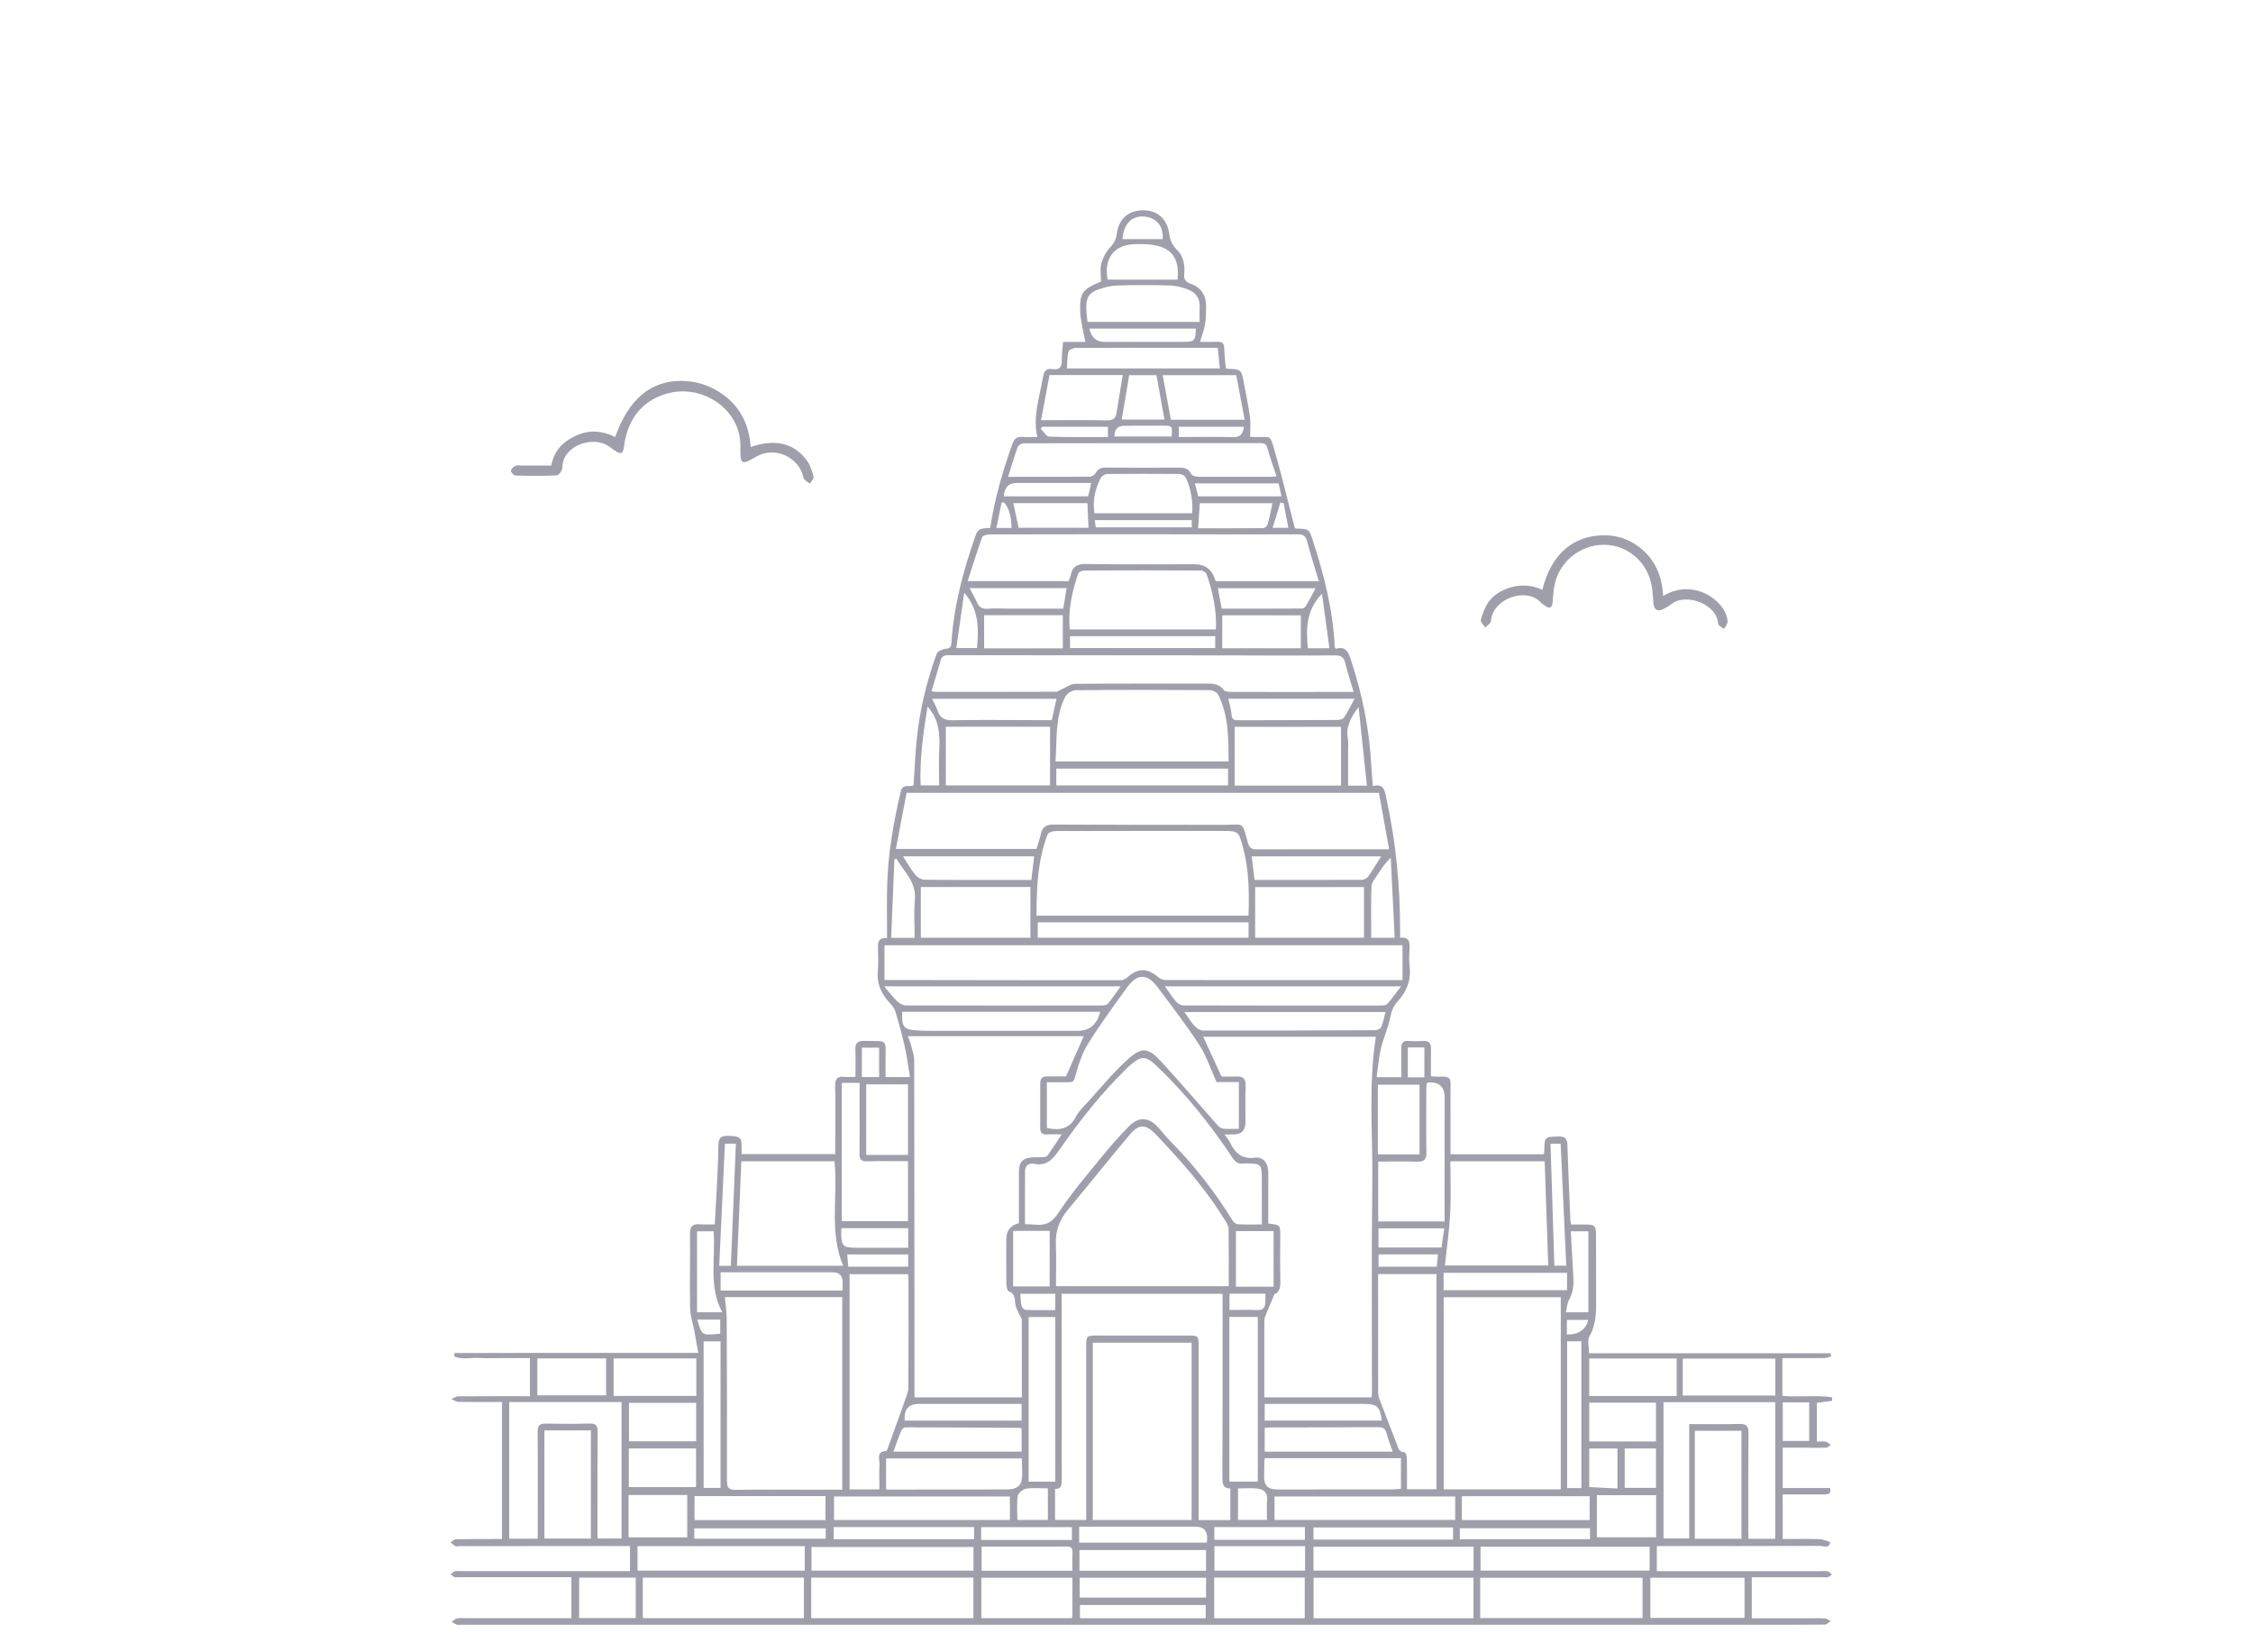 <svg width="75" height="55" viewBox="0 0 75 55" fill="none" xmlns="http://www.w3.org/2000/svg">
<mask id="mask0_1074_86" style="mask-type:alpha" maskUnits="userSpaceOnUse" x="0" y="0" width="75" height="55">
<rect width="75" height="55" fill="#D9D9D9"/>
</mask>
<g mask="url(#mask0_1074_86)">
<path d="M32.962 17.574C33.11 16.6 33.378 15.685 33.699 14.783C33.766 14.593 33.857 14.528 34.046 14.545C34.197 14.558 34.351 14.548 34.531 14.548C34.37 13.847 34.616 13.202 34.722 12.541C34.755 12.333 34.852 12.257 35.043 12.286C35.294 12.323 35.348 12.194 35.346 11.978C35.344 11.787 35.373 11.595 35.389 11.382H36.132C36.095 11.208 36.061 11.063 36.036 10.917C36.005 10.742 35.964 10.566 35.959 10.389C35.937 9.749 36.021 9.632 36.651 9.374C36.651 9.174 36.612 8.963 36.661 8.774C36.713 8.579 36.821 8.382 36.957 8.233C37.079 8.099 37.152 7.975 37.174 7.798C37.238 7.292 37.548 7.011 38.032 7C38.511 6.99 38.846 7.271 38.92 7.768C38.952 7.982 39.015 8.158 39.181 8.317C39.4 8.529 39.449 8.823 39.421 9.119C39.405 9.29 39.46 9.383 39.625 9.441C39.977 9.564 40.153 9.824 40.149 10.198C40.147 10.393 40.149 10.591 40.117 10.782C40.085 10.971 40.013 11.155 39.948 11.379C40.157 11.379 40.339 11.386 40.521 11.377C40.681 11.369 40.751 11.422 40.754 11.593C40.757 11.812 40.787 12.031 40.806 12.245C40.827 12.259 40.841 12.274 40.855 12.274C41.32 12.293 41.322 12.292 41.411 12.763C41.482 13.137 41.559 13.511 41.61 13.888C41.638 14.094 41.615 14.307 41.615 14.537C41.64 14.539 41.713 14.545 41.787 14.547C42.33 14.561 42.262 14.431 42.438 15.031C42.663 15.801 42.846 16.583 43.047 17.359C43.066 17.433 43.085 17.506 43.103 17.574C43.127 17.584 43.142 17.595 43.158 17.595C43.58 17.607 43.578 17.608 43.708 18.008C44.082 19.154 44.374 20.316 44.431 21.527C44.431 21.543 44.444 21.558 44.463 21.597C44.825 21.488 44.897 21.741 44.987 22.018C45.358 23.151 45.59 24.309 45.65 25.5C45.66 25.711 45.682 25.922 45.701 26.167C46.088 26.062 46.099 26.342 46.154 26.596C46.469 28.027 46.606 29.477 46.608 30.941C46.608 31.025 46.608 31.108 46.608 31.215C46.941 31.178 46.932 31.393 46.92 31.619C46.911 31.797 46.898 31.978 46.922 32.153C46.982 32.616 46.834 32.999 46.525 33.337C46.389 33.486 46.316 33.66 46.277 33.873C46.212 34.219 46.053 34.547 45.971 34.891C45.898 35.198 45.875 35.517 45.827 35.855H46.648C46.648 35.531 46.649 35.21 46.647 34.889C46.646 34.723 46.705 34.634 46.888 34.649C47.049 34.661 47.212 34.66 47.372 34.651C47.578 34.639 47.641 34.738 47.636 34.928C47.629 35.224 47.634 35.519 47.634 35.823C47.708 35.83 47.758 35.84 47.807 35.839C48.363 35.821 48.283 35.871 48.285 36.356C48.288 37.036 48.286 37.715 48.286 38.422H51.395C51.4 38.379 51.407 38.347 51.407 38.314C51.417 37.836 51.417 37.843 51.886 37.83C52.094 37.824 52.171 37.899 52.177 38.109C52.203 38.959 52.243 39.807 52.279 40.656C52.28 40.681 52.29 40.704 52.303 40.761C52.456 40.761 52.614 40.761 52.773 40.761C53.081 40.761 53.129 40.801 53.13 41.11C53.135 41.824 53.128 42.538 53.134 43.252C53.138 43.678 53.134 44.091 52.91 44.484C52.834 44.617 52.898 44.83 52.898 45.047H60.939C60.945 45.083 60.952 45.118 60.958 45.154C60.879 45.172 60.8 45.205 60.721 45.206C60.263 45.211 59.806 45.208 59.334 45.208V46.462C59.882 46.518 60.441 46.429 60.986 46.511C60.987 46.55 60.988 46.59 60.989 46.63C60.824 46.652 60.659 46.673 60.48 46.697V47.985C60.583 47.985 60.684 47.972 60.779 47.99C60.839 48.002 60.889 48.061 60.943 48.099C60.891 48.13 60.84 48.188 60.787 48.19C60.506 48.197 60.226 48.19 59.945 48.188C59.751 48.187 59.558 48.188 59.344 48.188V49.532H60.925C60.965 49.751 60.84 49.746 60.718 49.746C60.268 49.746 59.818 49.746 59.343 49.746V51.229C59.748 51.229 60.161 51.221 60.573 51.234C60.698 51.239 60.931 51.328 60.928 51.343C60.886 51.561 60.701 51.458 60.579 51.458C58.778 51.465 56.977 51.463 55.154 51.463V52.299C55.252 52.299 55.358 52.299 55.465 52.299C57.191 52.299 58.916 52.299 60.642 52.299C60.709 52.299 60.782 52.285 60.844 52.304C60.897 52.32 60.939 52.375 60.985 52.414C60.94 52.443 60.898 52.484 60.849 52.497C60.793 52.512 60.731 52.501 60.671 52.501C59.983 52.501 59.294 52.501 58.606 52.501C58.514 52.501 58.423 52.501 58.315 52.501V53.868C58.911 53.868 59.496 53.868 60.08 53.868C60.301 53.868 60.523 53.86 60.743 53.872C60.811 53.875 60.877 53.929 60.944 53.959C60.877 54.001 60.811 54.078 60.744 54.078C59.885 54.087 59.027 54.084 58.168 54.084C49.745 54.084 41.323 54.084 32.9 54.084C27.045 54.084 21.189 54.084 15.333 54.084C15.291 54.084 15.244 54.095 15.207 54.08C15.146 54.057 15.092 54.018 15.035 53.986C15.095 53.946 15.152 53.882 15.217 53.871C15.325 53.851 15.438 53.864 15.548 53.864C16.584 53.864 17.621 53.864 18.659 53.864C18.776 53.864 18.892 53.864 19.021 53.864V52.5C18.93 52.5 18.84 52.5 18.75 52.5C17.603 52.5 16.455 52.5 15.308 52.5C15.249 52.5 15.186 52.511 15.131 52.495C15.083 52.481 15.045 52.436 15.002 52.404C15.049 52.368 15.091 52.317 15.143 52.302C15.206 52.284 15.278 52.297 15.346 52.297C17.131 52.297 18.915 52.297 20.701 52.297C20.785 52.297 20.869 52.297 20.971 52.297V51.463C20.456 51.463 19.948 51.463 19.442 51.463C18.049 51.464 16.654 51.465 15.261 51.467C15.227 51.467 15.186 51.48 15.16 51.465C15.103 51.432 15.053 51.385 15 51.343C15.057 51.306 15.114 51.24 15.172 51.239C15.572 51.228 15.971 51.231 16.371 51.229C16.478 51.229 16.586 51.229 16.712 51.229V46.668C16.222 46.668 15.74 46.672 15.258 46.664C15.182 46.662 15.107 46.605 15.032 46.573C15.105 46.54 15.178 46.48 15.252 46.479C16.04 46.473 16.829 46.475 17.64 46.475V45.206C17.358 45.206 17.072 45.206 16.786 45.206C16.505 45.206 16.224 45.217 15.944 45.203C15.671 45.189 15.386 45.264 15.123 45.153C15.123 45.115 15.124 45.077 15.125 45.039C16.013 45.037 16.901 45.035 17.789 45.034C18.681 45.033 19.573 45.033 20.466 45.033C21.366 45.033 22.266 45.033 23.244 45.033C23.199 44.779 23.16 44.548 23.117 44.318C23.069 44.062 22.979 43.809 22.974 43.553C22.957 42.728 22.978 41.904 22.969 41.079C22.966 40.838 23.045 40.731 23.293 40.752C23.452 40.766 23.613 40.755 23.794 40.755C23.816 40.371 23.839 40.001 23.857 39.63C23.881 39.121 23.911 38.612 23.916 38.102C23.918 37.873 24.014 37.807 24.223 37.809C24.61 37.815 24.681 37.854 24.687 38.115C24.689 38.208 24.687 38.301 24.687 38.417H27.805C27.805 38.264 27.805 38.107 27.805 37.949C27.805 37.354 27.817 36.758 27.801 36.164C27.795 35.919 27.868 35.814 28.118 35.844C28.225 35.856 28.335 35.846 28.477 35.846C28.477 35.533 28.487 35.238 28.474 34.944C28.463 34.719 28.553 34.643 28.772 34.648C29.6 34.664 29.471 34.563 29.479 35.35C29.481 35.511 29.479 35.671 29.479 35.852H30.292C30.234 35.506 30.191 35.168 30.118 34.837C30.032 34.452 29.923 34.071 29.814 33.691C29.787 33.6 29.732 33.506 29.666 33.437C29.363 33.125 29.178 32.775 29.222 32.321C29.246 32.076 29.232 31.828 29.227 31.582C29.223 31.392 29.212 31.207 29.53 31.225C29.53 30.616 29.516 30.039 29.533 29.463C29.562 28.408 29.744 27.374 29.985 26.348C30.051 26.07 30.271 26.214 30.413 26.142C30.442 25.685 30.461 25.228 30.501 24.774C30.592 23.741 30.827 22.737 31.18 21.763C31.209 21.681 31.365 21.611 31.47 21.599C31.607 21.585 31.661 21.553 31.671 21.41C31.75 20.165 32.068 18.977 32.484 17.807C32.579 17.541 32.771 17.6 32.963 17.571L32.962 17.574ZM40.765 37.762C40.846 37.883 40.911 37.959 40.954 38.046C41.123 38.391 41.349 38.595 41.778 38.535C42.033 38.5 42.202 38.696 42.215 38.96C42.228 39.206 42.218 39.453 42.218 39.699C42.218 40.044 42.218 40.389 42.218 40.728C42.621 40.774 42.62 40.774 42.618 41.146C42.616 41.622 42.608 42.098 42.622 42.573C42.629 42.82 42.606 43.029 42.429 43.072C42.304 43.368 42.207 43.591 42.118 43.817C42.095 43.876 42.088 43.945 42.088 44.009C42.086 44.57 42.087 45.131 42.087 45.692C42.087 45.961 42.087 46.23 42.087 46.513H45.656C45.662 46.45 45.671 46.401 45.671 46.351C45.673 44.023 45.653 41.695 45.683 39.367C45.704 37.747 45.545 36.119 45.803 34.51H40.053C40.255 34.948 40.451 35.373 40.664 35.835C40.798 35.835 40.976 35.841 41.153 35.834C41.374 35.825 41.477 35.9 41.466 36.144C41.448 36.543 41.461 36.943 41.462 37.342C41.463 37.623 41.327 37.763 41.055 37.763C40.974 37.763 40.893 37.763 40.765 37.763L40.765 37.762ZM34.017 46.513C34.017 45.642 34.018 44.786 34.014 43.931C34.014 43.88 33.967 43.83 33.945 43.778C33.896 43.665 33.828 43.555 33.804 43.437C33.77 43.263 33.815 43.071 33.58 42.984C33.526 42.964 33.503 42.807 33.501 42.713C33.493 42.228 33.499 41.744 33.498 41.26C33.497 40.965 33.637 40.784 33.918 40.716C33.918 40.152 33.916 39.584 33.919 39.016C33.92 38.67 34.046 38.541 34.391 38.525C34.501 38.52 34.612 38.528 34.722 38.519C34.775 38.514 34.849 38.498 34.875 38.46C35.029 38.243 35.173 38.019 35.344 37.761C35.14 37.761 34.996 37.753 34.852 37.763C34.683 37.774 34.626 37.695 34.627 37.537C34.63 37.045 34.629 36.552 34.629 36.059C34.629 35.902 34.703 35.826 34.864 35.829C35.083 35.833 35.303 35.83 35.486 35.83C35.687 35.375 35.873 34.952 36.077 34.49H30.223C30.257 34.585 30.302 34.691 30.33 34.801C30.372 34.963 30.432 35.129 30.432 35.292C30.44 38.887 30.44 42.481 30.442 46.076C30.442 46.218 30.442 46.36 30.442 46.514H34.017L34.017 46.513ZM45.904 26.392H30.179C30.062 27.006 29.945 27.622 29.824 28.258H34.503C34.555 28.085 34.613 27.926 34.648 27.762C34.699 27.523 34.824 27.446 35.075 27.447C36.971 27.459 38.866 27.45 40.761 27.456C41.413 27.458 41.34 27.316 41.538 28.041C41.59 28.231 41.668 28.274 41.849 28.273C43.217 28.267 44.585 28.27 45.953 28.27H46.242C46.125 27.622 46.014 27.008 45.904 26.392H45.904ZM40.903 42.814C40.903 42.155 40.907 41.528 40.898 40.901C40.898 40.816 40.843 40.725 40.795 40.647C40.145 39.575 39.318 38.644 38.457 37.741C38.149 37.418 37.91 37.415 37.622 37.754C36.921 38.582 36.248 39.433 35.552 40.265C35.265 40.608 35.128 40.983 35.148 41.431C35.167 41.893 35.152 42.356 35.152 42.814H40.903ZM51.957 49.577V43.179H48.062V49.577H51.957ZM24.131 43.176C24.152 43.425 24.189 43.666 24.191 43.907C24.199 45.7 24.205 47.493 24.2 49.286C24.2 49.511 24.249 49.596 24.491 49.592C25.349 49.579 26.207 49.588 27.065 49.588C27.386 49.588 27.706 49.588 28.038 49.588V43.176H24.132L24.131 43.176ZM46.689 31.464H29.444V32.621C29.57 32.621 29.679 32.621 29.788 32.621C32.295 32.625 34.801 32.63 37.308 32.629C37.381 32.629 37.467 32.586 37.523 32.537C37.886 32.216 38.192 32.214 38.558 32.528C38.62 32.581 38.717 32.622 38.798 32.622C40.795 32.626 42.792 32.624 44.789 32.623C45.416 32.623 46.043 32.623 46.689 32.623V31.464ZM34.506 30.48H41.562C41.586 29.712 41.581 28.961 41.382 28.224C41.231 27.661 41.235 27.659 40.661 27.659C38.816 27.659 36.972 27.657 35.128 27.663C35.04 27.663 34.897 27.715 34.872 27.779C34.542 28.641 34.506 29.544 34.506 30.48ZM40.699 43.066H35.342C35.342 43.181 35.342 43.274 35.342 43.366C35.342 45.322 35.341 47.277 35.344 49.232C35.344 49.404 35.354 49.567 35.122 49.56V50.593H36.16C36.16 50.481 36.16 50.388 36.16 50.296C36.16 48.46 36.16 46.623 36.16 44.787C36.16 44.477 36.18 44.456 36.494 44.456C37.505 44.455 38.517 44.455 39.528 44.456C39.901 44.456 39.901 44.458 39.901 44.84C39.901 46.32 39.901 47.799 39.9 49.278C39.9 49.717 39.9 50.155 39.9 50.599H40.957V49.551C40.708 49.542 40.692 49.383 40.693 49.183C40.7 47.423 40.698 45.663 40.698 43.903C40.698 43.632 40.698 43.361 40.698 43.065L40.699 43.066ZM42.005 40.757C42.005 40.201 42.008 39.684 42.004 39.167C42.002 38.777 41.951 38.73 41.561 38.728C41.501 38.728 41.441 38.721 41.383 38.73C41.217 38.756 41.123 38.679 41.032 38.544C40.292 37.432 39.465 36.392 38.492 35.471C38.154 35.151 38.009 35.133 37.647 35.434C37.602 35.472 37.56 35.515 37.517 35.556C36.684 36.363 35.969 37.269 35.306 38.216C35.08 38.539 34.883 38.836 34.415 38.737C34.264 38.705 34.124 38.797 34.123 38.98C34.117 39.563 34.121 40.147 34.121 40.748C34.253 40.755 34.353 40.754 34.452 40.765C34.801 40.803 35.02 40.699 35.236 40.37C35.672 39.705 36.197 39.098 36.699 38.479C36.977 38.137 37.272 37.806 37.581 37.492C37.904 37.166 38.219 37.18 38.531 37.503C38.672 37.649 38.792 37.817 38.935 37.961C39.74 38.771 40.439 39.665 41.038 40.638C41.071 40.692 41.147 40.749 41.206 40.752C41.459 40.765 41.713 40.758 42.006 40.758L42.005 40.757ZM45.061 23.033C44.96 22.69 44.861 22.387 44.784 22.079C44.737 21.888 44.659 21.813 44.443 21.815C43.288 21.828 42.132 21.817 40.977 21.816C37.842 21.814 34.707 21.814 31.572 21.809C31.431 21.809 31.353 21.841 31.313 21.982C31.218 22.322 31.112 22.66 31.008 23.008C31.061 23.018 31.094 23.029 31.126 23.029C32.469 23.03 33.812 23.031 35.154 23.026C35.218 23.026 35.282 22.97 35.346 22.942C35.495 22.879 35.644 22.764 35.794 22.763C37.246 22.75 38.699 22.757 40.152 22.753C40.38 22.753 40.588 22.764 40.743 22.971C40.78 23.02 40.892 23.03 40.97 23.031C41.93 23.035 42.89 23.033 43.85 23.033C44.239 23.033 44.627 23.033 45.061 23.033V23.033ZM43.903 19.346C43.762 18.873 43.624 18.448 43.511 18.017C43.463 17.834 43.378 17.785 43.195 17.786C41.793 17.792 40.391 17.786 38.989 17.785C36.975 17.784 34.962 17.784 32.948 17.789C32.861 17.789 32.715 17.823 32.696 17.877C32.524 18.355 32.373 18.842 32.212 19.344H35.572C35.599 19.27 35.631 19.209 35.644 19.145C35.701 18.856 35.862 18.768 36.162 18.773C37.36 18.793 38.559 18.782 39.757 18.782C40.112 18.782 40.343 18.951 40.447 19.289C40.454 19.311 40.469 19.332 40.477 19.347H43.903V19.346ZM40.899 25.346C40.894 24.588 40.904 23.83 40.555 23.126C40.515 23.044 40.364 22.973 40.265 22.972C38.779 22.962 37.292 22.959 35.806 22.975C35.685 22.976 35.511 23.091 35.456 23.201C35.116 23.876 35.192 24.613 35.135 25.346H40.899ZM41.24 37.575V36.019H40.497C40.294 35.571 40.16 35.145 39.925 34.785C39.491 34.119 39.004 33.486 38.526 32.849C38.191 32.403 37.852 32.406 37.526 32.858C37.079 33.476 36.626 34.091 36.224 34.738C36.019 35.067 35.892 35.455 35.792 35.834C35.75 35.989 35.72 36.027 35.581 36.025C35.338 36.021 35.096 36.024 34.849 36.024V37.546C35.271 37.641 35.606 37.583 35.819 37.166C35.91 36.989 36.066 36.843 36.203 36.693C36.631 36.223 37.036 35.727 37.503 35.299C38.016 34.828 38.216 34.855 38.688 35.371C39.317 36.059 39.921 36.769 40.54 37.465C40.585 37.517 40.659 37.565 40.724 37.57C40.891 37.585 41.06 37.575 41.24 37.575L41.24 37.575ZM29.274 49.577C29.274 49.301 29.264 49.024 29.277 48.749C29.286 48.574 29.157 48.312 29.505 48.3C29.518 48.3 29.533 48.261 29.541 48.239C29.651 47.937 29.759 47.635 29.868 47.334C29.952 47.098 30.04 46.864 30.12 46.627C30.168 46.487 30.237 46.342 30.238 46.199C30.247 45.009 30.243 43.818 30.242 42.628C30.242 42.555 30.233 42.481 30.229 42.415H28.282V49.578H29.274L29.274 49.577ZM46.837 49.571H47.819V42.41H45.875C45.875 43.709 45.875 44.991 45.877 46.274C45.877 46.367 45.88 46.466 45.911 46.55C46.101 47.054 46.301 47.553 46.493 48.055C46.544 48.187 46.557 48.339 46.757 48.341C46.784 48.341 46.832 48.459 46.833 48.522C46.841 48.861 46.837 49.201 46.837 49.571ZM24.678 38.657C24.629 39.825 24.581 40.973 24.532 42.134H28.067C27.593 40.995 27.9 39.821 27.78 38.657H24.678ZM48.098 42.124H51.539C51.499 40.96 51.46 39.819 51.42 38.656H48.282C48.282 39.235 48.306 39.812 48.276 40.386C48.245 40.962 48.161 41.535 48.099 42.124H48.098ZM16.951 46.671V51.217H17.901C17.901 51.111 17.901 51.019 17.901 50.927C17.901 49.839 17.907 48.752 17.897 47.664C17.895 47.451 17.962 47.382 18.172 47.387C18.655 47.397 19.14 47.399 19.624 47.385C19.839 47.378 19.896 47.453 19.894 47.662C19.885 48.758 19.89 49.854 19.89 50.951V51.212H20.691V46.671H16.951V46.671ZM59.095 46.675H55.377V51.21H56.232V47.403C56.811 47.403 57.354 47.412 57.897 47.399C58.127 47.394 58.209 47.464 58.206 47.704C58.194 48.8 58.199 49.895 58.199 50.992C58.199 51.065 58.206 51.139 58.21 51.221H59.095V46.675H59.095ZM40.478 20.951C40.505 20.297 40.368 19.697 40.166 19.11C40.147 19.054 40.046 18.991 39.983 18.99C38.683 18.983 37.383 18.983 36.083 18.99C36.016 18.99 35.908 19.044 35.89 19.096C35.691 19.692 35.548 20.298 35.611 20.951H40.478ZM33.56 15.872C34.5 15.872 35.392 15.875 36.283 15.867C36.348 15.867 36.438 15.806 36.471 15.748C36.552 15.602 36.658 15.561 36.823 15.563C37.621 15.573 38.42 15.573 39.218 15.566C39.411 15.565 39.562 15.584 39.657 15.783C39.682 15.837 39.808 15.868 39.888 15.869C40.687 15.875 41.485 15.873 42.284 15.872C42.347 15.872 42.409 15.862 42.494 15.855C42.386 15.526 42.276 15.225 42.191 14.917C42.153 14.779 42.088 14.749 41.959 14.749C39.333 14.752 36.708 14.75 34.082 14.756C34.011 14.756 33.899 14.822 33.877 14.882C33.762 15.198 33.669 15.522 33.559 15.872H33.56ZM39.667 44.695H36.378V50.597H39.667V44.695ZM32.404 52.513H27.004V53.864H32.404V52.513ZM49.274 53.86H54.679V52.52H49.274V53.86ZM21.398 53.864H26.761V52.514H21.398V53.864ZM49.051 52.519H43.727V53.866H49.051V52.519ZM41.101 24.193V26.15H44.641V24.193H41.101ZM31.485 24.189V26.143H34.955V24.189H31.485ZM30.653 31.214H34.303V29.526H30.653V31.214ZM41.783 29.528V31.214H45.406V29.528H41.783ZM28.022 36.046V40.649H30.227V38.653C29.763 38.653 29.314 38.644 28.867 38.657C28.676 38.663 28.608 38.601 28.612 38.413C28.62 37.938 28.615 37.462 28.615 36.987C28.615 36.675 28.615 36.364 28.615 36.046H28.022ZM48.089 40.656C48.089 40.549 48.089 40.465 48.089 40.382C48.089 39.1 48.09 37.819 48.09 36.537C48.09 36.178 47.91 36.009 47.55 36.032C47.536 36.033 47.521 36.045 47.491 36.06C47.488 36.135 47.48 36.217 47.48 36.301C47.48 36.988 47.472 37.676 47.484 38.363C47.489 38.599 47.407 38.676 47.175 38.669C46.746 38.654 46.316 38.665 45.88 38.665V40.657H48.088L48.089 40.656ZM18.123 47.613V51.213H19.67V47.613H18.123ZM57.971 51.22V47.627H56.419V51.22H57.971ZM40.924 49.319H41.871V43.836H40.924V49.319ZM35.129 43.84H34.242V49.32H35.129V43.84ZM48.442 49.813H42.428V50.593H48.442V49.813ZM46.638 32.832H38.779C38.912 33.018 39.019 33.188 39.148 33.338C39.204 33.404 39.306 33.466 39.388 33.467C41.587 33.474 43.785 33.473 45.983 33.471C46.053 33.471 46.149 33.457 46.188 33.411C46.341 33.237 46.475 33.046 46.638 32.833V32.832ZM37.306 32.832H29.431C29.602 33.029 29.728 33.196 29.877 33.34C29.947 33.408 30.061 33.467 30.155 33.467C32.331 33.474 34.506 33.473 36.682 33.469C36.75 33.469 36.845 33.453 36.883 33.407C37.027 33.233 37.153 33.044 37.306 32.832V32.832ZM42.11 48.538C42.097 48.583 42.089 48.598 42.088 48.614C42.085 48.792 42.082 48.971 42.08 49.149C42.076 49.449 42.211 49.58 42.524 49.58C43.797 49.578 45.07 49.578 46.342 49.577C46.44 49.577 46.537 49.565 46.636 49.558V48.538H42.11H42.11ZM29.497 48.545V49.584C29.624 49.584 29.733 49.584 29.842 49.584C31.081 49.582 32.322 49.58 33.561 49.578C33.771 49.578 33.965 49.491 34.005 49.292C34.051 49.057 34.016 48.807 34.016 48.545H29.496L29.497 48.545ZM33.619 49.813H27.763V50.597H33.619V49.813ZM54.914 51.485H49.285V52.281H54.914V51.485ZM21.222 52.283H26.789V51.466H21.222V52.283ZM32.406 51.494H27.014V52.283H32.406V51.494ZM49.054 51.486H43.724V52.28H49.054V51.486ZM58.073 53.856V52.518H54.938V53.856H58.073ZM36.2 10.715H39.934C39.934 10.549 39.925 10.405 39.936 10.263C39.961 9.934 39.806 9.723 39.51 9.621C39.329 9.559 39.135 9.507 38.945 9.502C38.368 9.486 37.79 9.485 37.213 9.502C36.998 9.509 36.777 9.56 36.573 9.631C36.253 9.742 36.156 9.905 36.161 10.251C36.163 10.402 36.186 10.553 36.2 10.715H36.2ZM40.418 52.512V53.867H43.434V52.512H40.418ZM35.7 52.518H32.668V53.864H35.685C35.691 53.824 35.699 53.792 35.699 53.76C35.7 53.353 35.7 52.946 35.7 52.518ZM30.034 33.681C30.014 34.197 30.082 34.276 30.557 34.301C30.668 34.308 30.778 34.313 30.888 34.313C32.544 34.314 34.2 34.314 35.857 34.315C36.269 34.315 36.516 34.111 36.623 33.681H30.034V33.681ZM39.683 17.084C39.737 16.752 39.608 16.075 39.44 15.855C39.403 15.808 39.315 15.777 39.251 15.777C38.453 15.771 37.656 15.77 36.859 15.778C36.786 15.779 36.68 15.841 36.647 15.904C36.457 16.27 36.363 16.658 36.433 17.084H39.683ZM59.1 45.223H56.017V46.453H59.1V45.223ZM41.564 30.702H34.546V31.213H41.564V30.702ZM46.123 33.688H39.428C39.55 33.858 39.645 34.019 39.769 34.153C39.839 34.228 39.957 34.304 40.053 34.304C41.965 34.308 43.878 34.302 45.79 34.292C45.856 34.292 45.959 34.24 45.982 34.186C46.045 34.033 46.075 33.868 46.123 33.688ZM55.814 46.469V45.22H52.903V46.469H55.814ZM37.376 12.484H34.937C34.844 12.982 34.751 13.472 34.655 13.987C35.422 13.987 36.135 13.975 36.846 13.993C37.07 13.999 37.145 13.912 37.174 13.716C37.234 13.315 37.304 12.916 37.376 12.484L37.376 12.484ZM38.978 13.972H41.434C41.338 13.465 41.246 12.979 41.153 12.488H38.705C38.797 12.991 38.885 13.47 38.978 13.972ZM40.54 11.578C40.141 11.578 39.769 11.578 39.397 11.578C38.2 11.578 37.002 11.574 35.806 11.582C35.722 11.582 35.581 11.649 35.566 11.709C35.523 11.885 35.531 12.073 35.518 12.265H40.605C40.583 12.035 40.563 11.825 40.54 11.578H40.54ZM23.12 49.8V50.599H27.479V49.8H23.12ZM20.426 45.218V46.467H23.179V45.218H20.426ZM48.664 49.804V50.599H52.918V49.804H48.664ZM35.163 26.144H40.88V25.584H35.163V26.144ZM28.835 36.094V38.444H30.227V36.094H28.835ZM46.364 48.321C46.29 48.107 46.211 47.912 46.157 47.71C46.114 47.55 46.035 47.504 45.871 47.505C44.692 47.514 43.512 47.512 42.331 47.515C42.258 47.515 42.184 47.525 42.1 47.531V48.321H46.364V48.321ZM34.01 47.562C33.976 47.538 33.969 47.529 33.962 47.529C32.691 47.521 31.419 47.513 30.147 47.512C30.097 47.512 30.022 47.567 30.003 47.615C29.908 47.846 29.828 48.083 29.742 48.32H34.01V47.562H34.01ZM45.868 38.427H47.255V36.105H45.868V38.427ZM30.059 28.503C30.207 28.73 30.326 28.943 30.477 29.128C30.544 29.211 30.679 29.282 30.783 29.284C31.733 29.296 32.684 29.291 33.634 29.291C33.862 29.291 34.089 29.291 34.331 29.291C34.364 29.022 34.395 28.772 34.428 28.503H30.059ZM45.977 28.505H41.667C41.7 28.775 41.731 29.029 41.763 29.291C42.969 29.291 44.147 29.292 45.325 29.287C45.397 29.287 45.495 29.245 45.536 29.189C45.686 28.979 45.818 28.755 45.977 28.505ZM40.148 51.596H35.934V52.286H40.148V51.596ZM20.938 47.976H23.174V46.697H20.938V47.976ZM40.149 52.518H35.941V53.179H40.149V52.518ZM17.888 45.215V46.446H20.177V45.215H17.888ZM55.127 46.69H52.904V47.982H55.127V46.69ZM35.38 21.582V20.479H32.761V21.582H35.38ZM23.171 48.214H20.933V49.5H23.171V48.214ZM40.687 21.577H43.304V20.483H40.687V21.577ZM55.131 49.77H53.159V51.173H55.131V49.77ZM20.924 51.174H22.877V49.765H20.924V51.174ZM40.89 23.257C40.931 23.452 40.984 23.623 40.999 23.798C41.012 23.949 41.078 23.975 41.21 23.975C42.315 23.97 43.419 23.973 44.522 23.966C44.598 23.966 44.707 23.939 44.742 23.886C44.867 23.695 44.968 23.487 45.093 23.257H40.89H40.89ZM23.986 49.528V44.65H23.423V49.528H23.986ZM31.03 23.26C31.101 23.413 31.17 23.538 31.217 23.67C31.299 23.903 31.448 23.979 31.698 23.975C32.581 23.959 33.465 23.97 34.348 23.971C34.567 23.971 34.786 23.971 35.014 23.971C35.068 23.722 35.118 23.497 35.17 23.26H31.029H31.03ZM21.163 52.514H19.278V53.86H21.163V52.514ZM52.165 42.367H48.056V42.945H52.165V42.367ZM43.445 51.469H40.427V52.282H43.445V51.469ZM42.397 42.831V40.98H41.144V42.831H42.397ZM35.7 52.288C35.7 52.07 35.693 51.875 35.702 51.681C35.71 51.523 35.646 51.474 35.493 51.478C35.128 51.487 34.763 51.481 34.397 51.481C33.829 51.481 33.262 51.481 32.676 51.481V52.287H35.7L35.7 52.288ZM28.051 42.958C28.051 42.846 28.051 42.762 28.051 42.678C28.051 42.46 27.939 42.35 27.715 42.35C26.562 42.35 25.409 42.35 24.255 42.35C24.166 42.35 24.076 42.35 23.989 42.35V42.958H28.052H28.051ZM36.87 9.307H39.202C39.269 8.571 38.987 8.214 38.289 8.141C38.138 8.125 37.985 8.124 37.833 8.125C37.103 8.127 36.739 8.572 36.87 9.307ZM52.642 49.533V44.648H52.168V49.533H52.642ZM40.175 51.351C40.179 51.284 40.185 51.234 40.184 51.184C40.182 50.941 40.056 50.819 39.805 50.819C38.601 50.819 37.396 50.819 36.192 50.819C36.103 50.819 36.014 50.819 35.924 50.819V51.351H40.175ZM33.726 40.972V42.821H34.943V40.972H33.726ZM34.008 46.732C33.889 46.732 33.789 46.732 33.689 46.732C32.654 46.732 31.619 46.733 30.584 46.733C30.241 46.733 30.089 46.912 30.115 47.288H34.008V46.732ZM42.1 47.285H45.996C45.947 46.835 45.841 46.733 45.432 46.733C44.413 46.733 43.393 46.733 42.373 46.733C42.284 46.733 42.195 46.733 42.1 46.733V47.286L42.1 47.285ZM43.796 19.58H40.54C40.584 19.813 40.625 20.025 40.67 20.26C41.565 20.26 42.453 20.262 43.342 20.256C43.387 20.256 43.449 20.21 43.474 20.168C43.581 19.987 43.677 19.8 43.796 19.58ZM32.276 19.575C32.368 19.751 32.454 19.896 32.52 20.05C32.589 20.213 32.69 20.276 32.872 20.263C33.117 20.245 33.364 20.259 33.61 20.259C34.203 20.259 34.795 20.259 35.395 20.259C35.433 20.023 35.469 19.808 35.507 19.576H32.276L32.276 19.575ZM48.371 50.845H43.724V51.248H48.371V50.845ZM27.752 51.236H32.426V50.832H27.752V51.236ZM35.621 21.177V21.572H40.453V21.177H35.621ZM36.199 16.747H33.731C33.793 17.029 33.851 17.298 33.91 17.568H36.236C36.223 17.285 36.211 17.018 36.199 16.747ZM39.883 17.585C40.632 17.585 41.345 17.588 42.057 17.58C42.106 17.579 42.184 17.51 42.198 17.459C42.262 17.226 42.307 16.987 42.359 16.75H39.941C39.922 17.022 39.905 17.281 39.883 17.585ZM40.137 53.426H35.95V53.865H40.137V53.426ZM38.764 13.967C38.671 13.454 38.584 12.973 38.497 12.488H37.59C37.505 12.989 37.423 13.475 37.34 13.967H38.764ZM52.93 50.87H48.595V51.236H52.93V50.87ZM45.646 31.215H46.428C46.384 30.314 46.341 29.433 46.297 28.551C46.105 28.735 45.982 28.916 45.866 29.102C45.787 29.23 45.662 29.363 45.656 29.497C45.633 30.062 45.646 30.629 45.646 31.216V31.215ZM30.448 31.219C30.448 30.782 30.415 30.371 30.455 29.968C30.514 29.371 30.101 29.021 29.843 28.587C29.82 28.591 29.797 28.595 29.774 28.599C29.738 29.472 29.702 30.345 29.666 31.218H30.448V31.219ZM36.265 10.939C36.326 11.232 36.494 11.379 36.767 11.38C37.64 11.38 38.513 11.38 39.386 11.379C39.767 11.379 39.8 11.344 39.808 10.939H36.265ZM24.042 43.681C23.577 42.799 23.823 41.884 23.757 40.986H23.204V43.681H24.042ZM23.112 51.217H27.487V50.874H23.112V51.217ZM52.128 43.682H52.875V40.986H52.29C52.319 41.506 52.345 42.012 52.376 42.517C52.392 42.783 52.363 43.034 52.228 43.275C52.167 43.384 52.164 43.527 52.128 43.682V43.682ZM24.329 42.137C24.386 40.766 24.441 39.422 24.497 38.07H24.132C24.068 39.43 24.005 40.779 23.942 42.137H24.33H24.329ZM51.615 38.071C51.658 39.441 51.701 40.786 51.743 42.13H52.139C52.076 40.769 52.015 39.426 51.952 38.071H51.615H51.615ZM30.233 40.882H28.011C28.007 40.941 28.003 40.99 28.003 41.038C28.003 41.47 28.065 41.533 28.483 41.533C28.728 41.533 28.974 41.533 29.22 41.533C29.556 41.533 29.891 41.533 30.233 41.533V40.882ZM47.987 41.526C48.017 41.314 48.046 41.109 48.077 40.888H45.889V41.526H47.987ZM54.085 49.526H55.127V48.216H54.085V49.526ZM32.661 51.261H35.683V50.834H32.661V51.261ZM40.424 51.255H43.439V50.831H40.424V51.255ZM30.878 23.519C30.735 24.392 30.612 25.262 30.646 26.144H31.263C31.263 25.741 31.247 25.36 31.267 24.981C31.294 24.457 31.267 23.954 30.878 23.519ZM33.415 16.523H36.222C36.254 16.383 36.287 16.24 36.325 16.076C35.484 16.076 34.672 16.076 33.859 16.076C33.578 16.076 33.431 16.225 33.416 16.523H33.415ZM39.775 16.089C39.818 16.252 39.853 16.388 39.888 16.522H42.659C42.625 16.369 42.595 16.233 42.563 16.089H39.774H39.775ZM52.904 48.216V49.5C53.223 49.516 53.535 49.533 53.842 49.548V48.216H52.904ZM45.503 26.153C45.412 25.292 45.323 24.445 45.226 23.532C44.947 23.9 44.797 24.215 44.87 24.604C44.892 24.718 44.877 24.84 44.877 24.958C44.877 25.353 44.877 25.748 44.877 26.153H45.504H45.503ZM59.347 46.682V47.964H60.226V46.682H59.347ZM34.883 49.543C34.628 49.543 34.389 49.518 34.159 49.554C34.051 49.572 33.895 49.7 33.88 49.795C33.842 50.058 33.867 50.329 33.867 50.593H34.883V49.543L34.883 49.543ZM41.212 50.592H42.178C42.178 50.353 42.162 50.133 42.182 49.916C42.204 49.678 42.053 49.581 41.879 49.554C41.659 49.52 41.43 49.546 41.212 49.546V50.592H41.212ZM44.255 21.578C44.173 20.971 44.092 20.383 44.008 19.764C43.475 20.31 43.474 20.935 43.539 21.578H44.255ZM28.238 42.163H30.231V41.757H28.203C28.216 41.91 28.227 42.041 28.237 42.163H28.238ZM32.099 19.73C32.008 20.365 31.922 20.962 31.834 21.572H32.524C32.581 20.92 32.591 20.298 32.099 19.73ZM47.867 41.755H45.891V42.166H47.828C47.842 42.023 47.854 41.897 47.867 41.755H47.867ZM39.673 17.314H36.444C36.458 17.413 36.469 17.493 36.477 17.553H39.673V17.314ZM38.702 7.96C38.737 7.534 38.505 7.243 38.092 7.209C37.676 7.173 37.395 7.46 37.368 7.96H38.702ZM36.882 14.547V14.206H34.699C34.681 14.227 34.663 14.248 34.645 14.268C34.737 14.361 34.826 14.531 34.922 14.534C35.566 14.558 36.211 14.547 36.882 14.547V14.547ZM41.406 14.207H39.239V14.547C39.849 14.547 40.442 14.534 41.033 14.552C41.29 14.56 41.377 14.443 41.406 14.207ZM37.096 14.529H39.003C39.029 14.169 39.029 14.168 38.695 14.168C38.272 14.168 37.848 14.17 37.425 14.172C37.207 14.173 37.097 14.292 37.096 14.529ZM42.124 43.061H40.929V43.605C41.256 43.605 41.559 43.597 41.862 43.608C42.04 43.615 42.109 43.529 42.122 43.373C42.13 43.281 42.124 43.188 42.124 43.061V43.061ZM35.127 43.609V43.066H33.966C33.98 43.223 33.977 43.351 34.008 43.471C34.021 43.525 34.097 43.601 34.147 43.603C34.466 43.616 34.786 43.609 35.127 43.609H35.127ZM29.265 34.873H28.69V35.851H29.265V34.873ZM47.416 35.861V34.865H46.865V35.861H47.416ZM23.21 43.926C23.375 44.452 23.341 44.464 23.976 44.391V43.926H23.21ZM52.16 44.42C52.551 44.428 52.788 44.266 52.872 43.935H52.16V44.42ZM33.673 17.574C33.667 17.247 33.619 16.963 33.43 16.725C33.401 16.726 33.373 16.727 33.343 16.728C33.286 17.006 33.229 17.282 33.168 17.575H33.673V17.574ZM42.729 16.746C42.694 16.739 42.658 16.733 42.623 16.726C42.54 16.997 42.458 17.268 42.365 17.571H42.889C42.833 17.283 42.781 17.014 42.729 16.746Z" fill="#9E9FAA"/>
<path d="M24.99 14.88C24.936 14.157 24.664 13.57 24.085 13.146C23.676 12.847 23.217 12.688 22.714 12.679C21.668 12.661 20.926 13.281 20.48 14.546C20.058 14.341 19.628 14.296 19.188 14.496C18.755 14.692 18.443 14.987 18.353 15.496C18.021 15.496 17.691 15.496 17.361 15.496C17.293 15.496 17.214 15.477 17.161 15.505C17.095 15.539 17.011 15.613 17.01 15.67C17.01 15.725 17.105 15.829 17.16 15.83C17.619 15.843 18.078 15.847 18.535 15.824C18.603 15.821 18.717 15.661 18.718 15.572C18.725 14.821 19.748 14.482 20.283 14.866C20.345 14.911 20.406 14.957 20.469 15C20.672 15.138 20.741 15.106 20.772 14.862C20.895 13.897 21.438 13.262 22.343 13.067C23.406 12.838 24.669 13.615 24.648 14.878C24.639 15.477 24.673 15.491 25.187 15.195C25.798 14.844 26.608 15.218 26.749 15.905C26.765 15.981 26.886 16.035 26.958 16.1C27.003 16.021 27.1 15.929 27.084 15.866C27.037 15.682 26.974 15.489 26.865 15.337C26.443 14.751 25.805 14.596 24.989 14.88L24.99 14.88Z" fill="#9E9FAA"/>
<path d="M51.343 19.635C50.659 19.303 49.857 19.599 49.551 20.04C49.429 20.215 49.352 20.429 49.294 20.636C49.276 20.701 49.388 20.802 49.44 20.887C49.507 20.818 49.627 20.753 49.632 20.68C49.673 19.932 50.801 19.524 51.293 20.054C51.338 20.103 51.397 20.14 51.453 20.178C51.581 20.265 51.661 20.232 51.68 20.078C51.703 19.892 51.708 19.705 51.739 19.521C51.881 18.705 52.611 18.112 53.436 18.135C54.241 18.158 54.9 18.773 54.999 19.597C55.02 19.765 55.029 19.935 55.044 20.103C55.06 20.292 55.185 20.366 55.355 20.28C55.454 20.23 55.553 20.178 55.638 20.11C56.116 19.722 57.162 20.103 57.195 20.762C57.198 20.823 57.322 20.879 57.389 20.936C57.432 20.855 57.512 20.772 57.509 20.692C57.494 20.258 57.032 19.799 56.51 19.663C56.114 19.559 55.742 19.615 55.363 19.836C55.328 19.179 55.103 18.631 54.594 18.231C54.244 17.956 53.846 17.815 53.395 17.818C52.354 17.826 51.629 18.463 51.343 19.635V19.635Z" fill="#9E9FAA"/>
</g>
</svg>
